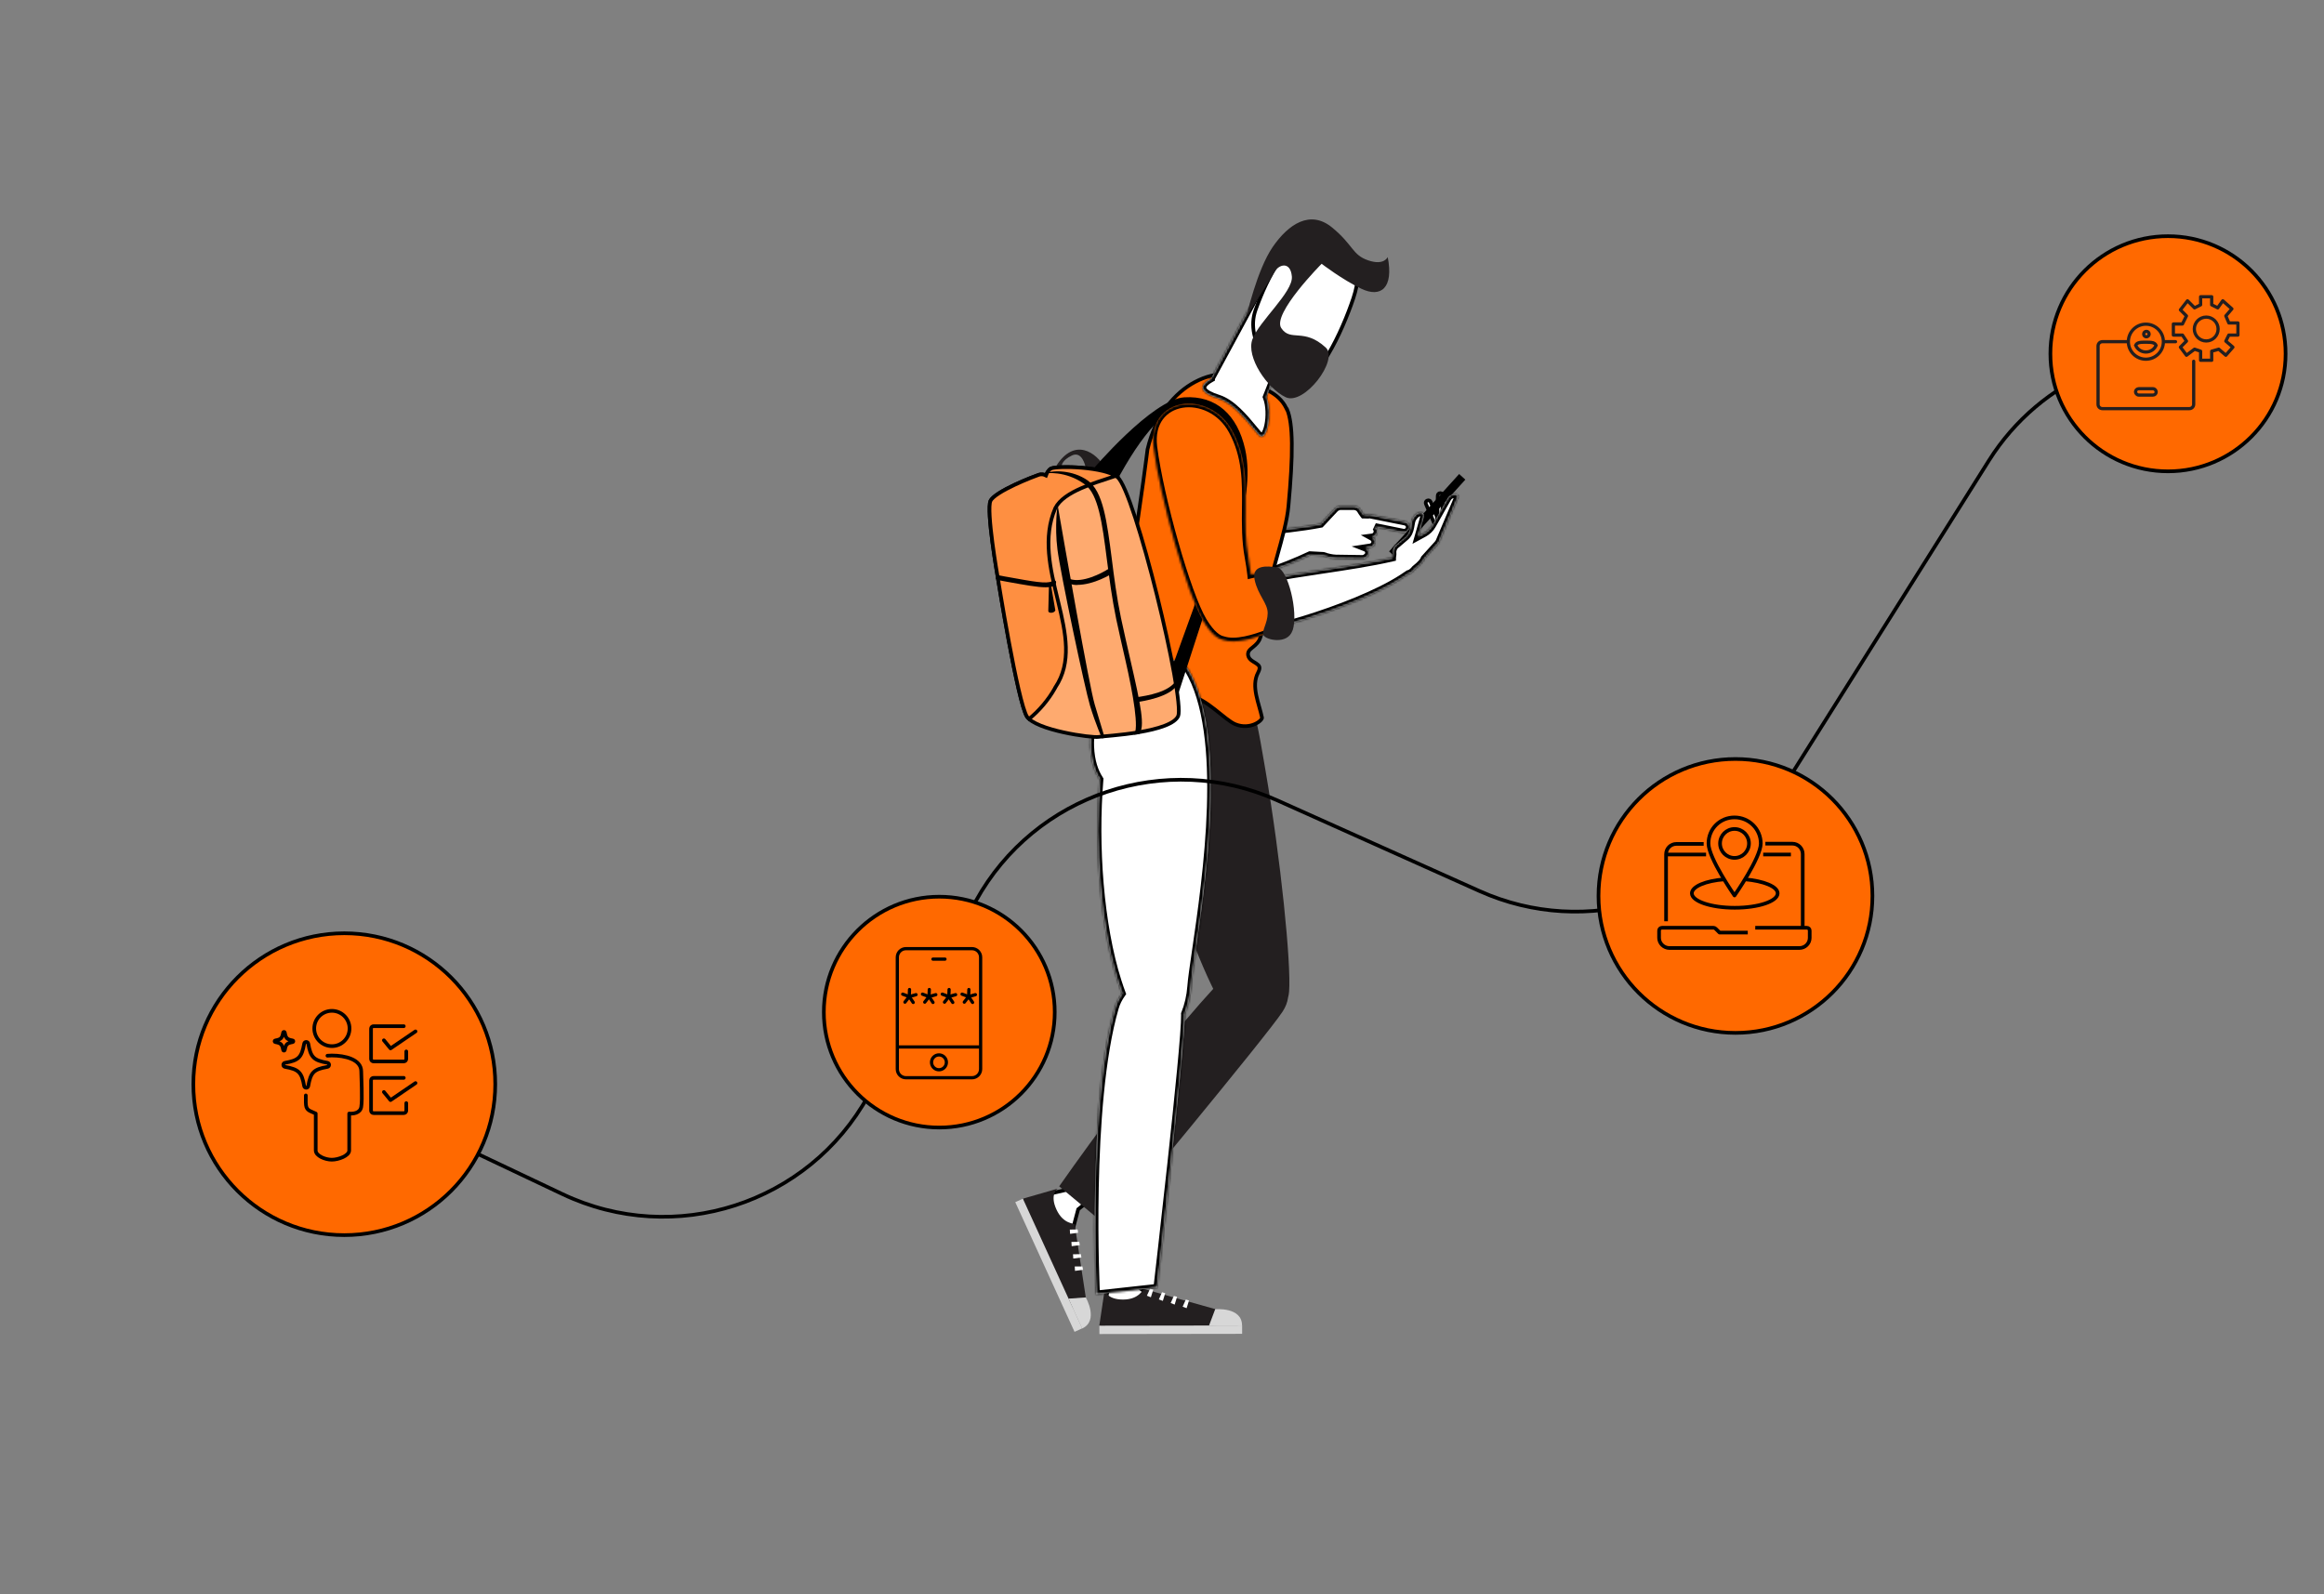 <?xml version="1.0" encoding="UTF-8"?>
<svg xmlns="http://www.w3.org/2000/svg" width="1080" height="741" viewBox="0 0 1080 741" fill="none">
  <rect x="0" y="0" width="1080" height="741" fill="#808080" stroke="none"/>
  <g clip-path="url(#clip0_0_295)">
    <mask id="path-1-inside-1_0_295" fill="white">
      <path fill-rule="evenodd" clip-rule="evenodd" d="M633.736 239.267C633.149 238.537 632.652 237.758 632.154 236.929C631.733 236.228 631.069 235.756 630.331 235.549C630.017 235.418 629.674 235.34 629.313 235.325H623.014C622.451 235.303 621.928 235.453 621.492 235.728C621.116 235.855 620.767 236.071 620.483 236.374L616.592 240.508C616.52 240.585 616.454 240.665 616.393 240.749C616.269 240.845 616.149 240.95 616.036 241.063L616.16 241.001L615.172 241.988L615.171 242.047C614.696 242.551 614.152 243.128 613.746 243.559C604.552 245.337 593.935 246.402 583.479 247.452C564.371 249.371 545.799 251.235 537.426 257.289C525.075 266.235 529.892 274.749 536.932 277.34C543.177 279.639 583.884 269.798 608.771 257.941L614.925 258.276L614.926 258.276L614.925 258.338C617.457 259.078 618.692 259.387 620.791 259.51H621.1L633.142 259.695H633.204C633.816 259.695 634.388 259.461 634.82 259.077C635.585 258.695 636.106 257.91 636.106 256.981C636.154 255.932 635.539 255.031 634.63 254.675L636.909 254.328C638.267 254.081 639.194 252.847 639.008 251.49C638.863 250.691 638.376 250.042 637.722 249.68C639.01 249.51 640.058 248.378 640.058 247.047C640.095 246.173 639.678 245.384 639.026 244.86L652.038 247.479C653.397 247.726 654.693 246.862 655.002 245.505C655.311 244.148 654.385 242.852 653.088 242.544L636.847 239.274C636.469 239.205 636.096 239.222 635.748 239.312L633.736 239.267Z"></path>
    </mask>
    <path fill-rule="evenodd" clip-rule="evenodd" d="M633.736 239.267C633.149 238.537 632.652 237.758 632.154 236.929C631.733 236.228 631.069 235.756 630.331 235.549C630.017 235.418 629.674 235.34 629.313 235.325H623.014C622.451 235.303 621.928 235.453 621.492 235.728C621.116 235.855 620.767 236.071 620.483 236.374L616.592 240.508C616.52 240.585 616.454 240.665 616.393 240.749C616.269 240.845 616.149 240.95 616.036 241.063L616.16 241.001L615.172 241.988L615.171 242.047C614.696 242.551 614.152 243.128 613.746 243.559C604.552 245.337 593.935 246.402 583.479 247.452C564.371 249.371 545.799 251.235 537.426 257.289C525.075 266.235 529.892 274.749 536.932 277.34C543.177 279.639 583.884 269.798 608.771 257.941L614.925 258.276L614.926 258.276L614.925 258.338C617.457 259.078 618.692 259.387 620.791 259.51H621.1L633.142 259.695H633.204C633.816 259.695 634.388 259.461 634.82 259.077C635.585 258.695 636.106 257.91 636.106 256.981C636.154 255.932 635.539 255.031 634.63 254.675L636.909 254.328C638.267 254.081 639.194 252.847 639.008 251.49C638.863 250.691 638.376 250.042 637.722 249.68C639.01 249.51 640.058 248.378 640.058 247.047C640.095 246.173 639.678 245.384 639.026 244.86L652.038 247.479C653.397 247.726 654.693 246.862 655.002 245.505C655.311 244.148 654.385 242.852 653.088 242.544L636.847 239.274C636.469 239.205 636.096 239.222 635.748 239.312L633.736 239.267Z" fill="white"></path>
    <path d="M632.154 236.929L630.696 237.805L630.696 237.805L632.154 236.929ZM633.736 239.267L633.698 240.967L632.906 240.949L632.41 240.332L633.736 239.267ZM630.331 235.549L629.871 237.186L629.772 237.158L629.676 237.118L630.331 235.549ZM629.313 235.325V233.625H629.347L629.381 233.627L629.313 235.325ZM623.014 235.325V237.025H622.98L622.947 237.024L623.014 235.325ZM621.492 235.728L622.398 237.166L622.227 237.274L622.036 237.339L621.492 235.728ZM620.483 236.374L621.722 237.537L621.721 237.539L620.483 236.374ZM616.592 240.508L615.352 239.344L615.354 239.343L616.592 240.508ZM616.393 240.749L617.774 241.741L617.628 241.944L617.431 242.096L616.393 240.749ZM616.036 241.063L616.796 242.584L614.835 239.86L616.036 241.063ZM616.16 241.001L615.4 239.48L617.361 242.204L616.16 241.001ZM615.172 241.988L613.472 241.963L613.482 241.273L613.97 240.786L615.172 241.988ZM615.171 242.047L616.871 242.073L616.861 242.734L616.407 243.214L615.171 242.047ZM613.746 243.559L614.984 244.725L614.607 245.124L614.069 245.229L613.746 243.559ZM583.479 247.452L583.309 245.761L583.479 247.452ZM537.426 257.289L536.428 255.912L536.43 255.911L537.426 257.289ZM536.932 277.34L537.519 275.745L536.932 277.34ZM608.771 257.941L608.04 256.406L608.431 256.22L608.864 256.243L608.771 257.941ZM614.925 258.276L615.017 256.579L615.213 256.589L615.402 256.644L614.925 258.276ZM614.926 258.276L615.403 256.645L616.645 257.008L616.626 258.302L614.926 258.276ZM614.925 258.338L614.448 259.97L613.206 259.606L613.225 258.312L614.925 258.338ZM620.791 259.51V261.21H620.741L620.692 261.207L620.791 259.51ZM621.1 259.51V257.81H621.113L621.126 257.81L621.1 259.51ZM633.142 259.695V261.395H633.129L633.116 261.395L633.142 259.695ZM634.82 259.077L633.691 257.806L633.859 257.657L634.059 257.557L634.82 259.077ZM636.106 256.981H634.406V256.942L634.408 256.903L636.106 256.981ZM634.63 254.675L634.01 256.258L628.121 253.949L634.374 252.995L634.63 254.675ZM636.909 254.328L637.213 256L637.189 256.005L637.165 256.008L636.909 254.328ZM639.008 251.49L640.681 251.185L640.688 251.222L640.693 251.26L639.008 251.49ZM637.722 249.68L636.899 251.168L632.386 248.672L637.499 247.995L637.722 249.68ZM640.058 247.047H638.358V247.012L638.36 246.977L640.058 247.047ZM639.026 244.86L637.961 246.184L639.362 243.193L639.026 244.86ZM652.038 247.479L651.734 249.152L651.718 249.149L651.703 249.146L652.038 247.479ZM655.002 245.505L656.66 245.882L655.002 245.505ZM653.088 242.544L653.423 240.877L653.452 240.883L653.481 240.89L653.088 242.544ZM636.847 239.274L637.151 237.601L637.167 237.604L637.183 237.607L636.847 239.274ZM635.748 239.312L636.172 240.958L635.945 241.017L635.71 241.012L635.748 239.312ZM633.611 236.054C634.097 236.863 634.548 237.564 635.061 238.202L632.41 240.332C631.751 239.511 631.206 238.653 630.696 237.805L633.611 236.054ZM630.791 233.912C631.918 234.229 632.952 234.957 633.611 236.054L630.696 237.805C630.513 237.499 630.22 237.284 629.871 237.186L630.791 233.912ZM629.676 237.118C629.547 237.064 629.402 237.03 629.245 237.024L629.381 233.627C629.945 233.649 630.487 233.772 630.986 233.98L629.676 237.118ZM629.313 237.025H623.014V233.625H629.313V237.025ZM622.947 237.024C622.733 237.015 622.549 237.071 622.398 237.166L620.586 234.289C621.307 233.835 622.168 233.59 623.082 233.627L622.947 237.024ZM622.036 237.339C621.913 237.38 621.806 237.448 621.722 237.537L619.243 235.211C619.728 234.693 620.32 234.329 620.948 234.117L622.036 237.339ZM621.721 237.539L617.83 241.673L615.354 239.343L619.245 235.209L621.721 237.539ZM617.832 241.671C617.811 241.693 617.792 241.717 617.774 241.741L615.013 239.757C615.116 239.614 615.229 239.476 615.352 239.344L617.832 241.671ZM617.431 242.096C617.364 242.148 617.3 242.204 617.238 242.266L614.835 239.86C614.999 239.696 615.174 239.543 615.356 239.402L617.431 242.096ZM615.277 239.542L615.4 239.48L616.92 242.522L616.796 242.584L615.277 239.542ZM617.361 242.204L616.373 243.191L613.97 240.786L614.958 239.799L617.361 242.204ZM616.872 242.014L616.871 242.073L613.471 242.022L613.472 241.963L616.872 242.014ZM616.407 243.214C615.933 243.717 615.389 244.294 614.984 244.725L612.508 242.394C612.914 241.963 613.459 241.385 613.935 240.881L616.407 243.214ZM614.069 245.229C604.784 247.023 594.085 248.096 583.649 249.144L583.309 245.761C593.786 244.709 604.32 243.65 613.423 241.89L614.069 245.229ZM583.649 249.144C574.077 250.105 564.728 251.044 556.73 252.493C548.67 253.952 542.272 255.883 538.422 258.667L536.43 255.911C540.953 252.641 548.027 250.613 556.124 249.147C564.282 247.67 573.774 246.718 583.309 245.761L583.649 249.144ZM538.423 258.666C532.495 262.959 531.184 266.772 531.588 269.443C532.006 272.207 534.369 274.586 537.519 275.745L536.344 278.936C532.454 277.504 528.889 274.33 528.226 269.952C527.55 265.482 530.006 260.565 536.428 255.912L538.423 258.666ZM537.519 275.745C537.955 275.906 538.974 276.026 540.721 275.954C542.394 275.886 544.525 275.653 547.032 275.266C552.042 274.493 558.435 273.122 565.433 271.304C579.439 267.665 595.727 262.273 608.04 256.406L609.503 259.476C596.928 265.466 580.419 270.923 566.288 274.594C559.218 276.431 552.708 277.831 547.551 278.626C544.975 279.024 542.707 279.276 540.861 279.352C539.089 279.424 537.469 279.35 536.344 278.936L537.519 275.745ZM608.864 256.243L615.017 256.579L614.832 259.974L608.679 259.638L608.864 256.243ZM615.402 256.644L615.403 256.645L614.449 259.908L614.448 259.908L615.402 256.644ZM616.626 258.302L616.625 258.363L613.225 258.312L613.226 258.251L616.626 258.302ZM615.402 256.706C617.896 257.436 618.985 257.701 620.891 257.813L620.692 261.207C618.398 261.072 617.017 260.721 614.448 259.97L615.402 256.706ZM620.791 257.81H621.1V261.21H620.791V257.81ZM621.126 257.81L633.168 257.995L633.116 261.395L621.074 261.21L621.126 257.81ZM633.142 257.995H633.204V261.395H633.142V257.995ZM633.204 257.995C633.38 257.995 633.555 257.927 633.691 257.806L635.948 260.349C635.22 260.995 634.252 261.395 633.204 261.395V257.995ZM634.059 257.557C634.264 257.454 634.406 257.248 634.406 256.981H637.806C637.806 258.571 636.905 259.935 635.58 260.598L634.059 257.557ZM634.408 256.903C634.422 256.588 634.246 256.351 634.01 256.258L635.251 253.093C636.831 253.712 637.885 255.277 637.804 257.058L634.408 256.903ZM634.374 252.995L636.652 252.647L637.165 256.008L634.887 256.356L634.374 252.995ZM636.605 252.655C637.104 252.564 637.381 252.14 637.324 251.719L640.693 251.26C641.006 253.553 639.431 255.597 637.213 256L636.605 252.655ZM637.336 251.794C637.283 251.503 637.111 251.285 636.899 251.168L638.545 248.193C639.64 248.798 640.443 249.879 640.681 251.185L637.336 251.794ZM637.499 247.995C637.98 247.932 638.358 247.488 638.358 247.047H641.758C641.758 249.269 640.041 251.088 637.945 251.366L637.499 247.995ZM638.36 246.977C638.371 246.707 638.247 246.414 637.961 246.184L640.091 243.535C641.11 244.353 641.818 245.638 641.757 247.118L638.36 246.977ZM639.362 243.193L652.374 245.813L651.703 249.146L638.69 246.526L639.362 243.193ZM652.342 245.807C652.793 245.889 653.235 245.61 653.345 245.128L656.66 245.882C656.152 248.115 654 249.564 651.734 249.152L652.342 245.807ZM653.345 245.128C653.424 244.777 653.184 244.314 652.694 244.197L653.481 240.89C655.585 241.39 657.197 243.519 656.66 245.882L653.345 245.128ZM652.752 244.21L636.511 240.94L637.183 237.607L653.423 240.877L652.752 244.21ZM636.543 240.946C636.411 240.922 636.286 240.929 636.172 240.958L635.323 237.666C635.906 237.516 636.528 237.488 637.151 237.601L636.543 240.946ZM635.71 241.012L633.698 240.967L633.774 237.568L635.786 237.613L635.71 241.012Z" fill="black" mask="url(#path-1-inside-1_0_295)"></path>
    <path d="M669.005 246.076L669.013 246.073L669.021 246.07C669.656 245.823 669.917 245.177 669.656 244.538L664.842 233.253L664.842 233.253L664.838 233.243C664.6 232.666 663.946 232.387 663.292 232.656L663.284 232.659L663.276 232.662C662.641 232.909 662.38 233.556 662.641 234.195L667.455 245.48L667.455 245.48L667.459 245.49C667.697 246.067 668.351 246.345 669.005 246.076Z" fill="white" stroke="black" stroke-width="1.7"></path>
    <path d="M668.958 243.853H668.982L669.005 243.854C669.636 243.889 670.208 243.345 670.208 242.729V242.718L670.208 242.707L670.517 230.43L670.517 230.417L670.518 230.404C670.553 229.776 670.01 229.204 669.391 229.204H669.367L669.343 229.202C668.713 229.167 668.141 229.711 668.141 230.328V230.338L668.141 230.349L667.832 242.627L667.832 242.64L667.831 242.652C667.796 243.28 668.339 243.853 668.958 243.853Z" fill="white" stroke="black" stroke-width="1.7"></path>
    <path d="M648.423 258.9L645.537 256.294L678.084 220.319L680.97 222.925L648.423 258.9Z" fill="black"></path>
    <path d="M500.973 562.343L501.044 562.076L501.259 561.901L538.95 531.301L530.314 514.325L495.82 552.825L495.64 553.026L495.378 553.086L485.444 555.372L496.851 577.893L500.973 562.343Z" fill="white" stroke="black" stroke-width="1.7"></path>
    <path d="M475.364 557.132L491.42 552.505C491.42 552.505 487.715 555.157 490.926 562.129C494.199 569.286 499.386 568.422 499.448 569.162C499.51 569.903 504.573 602.972 504.573 602.972L498.707 608.216L475.673 565.522L475.364 557.132Z" fill="#231F20"></path>
    <path d="M475.353 557.143L502.898 617.419L499.359 619.034L471.814 558.757L475.353 557.143Z" fill="#D7D7D7"></path>
    <path d="M502.906 617.471C510.81 613.831 504.573 603.034 504.573 603.034L496.545 603.589L502.906 617.471Z" fill="#D7D7D7"></path>
    <path d="M503.276 590.201L499.571 590.694L499.448 588.658H503.029L503.276 590.201Z" fill="white"></path>
    <path d="M502.535 584.463L498.769 584.957L498.645 582.982L502.288 582.921L502.535 584.463Z" fill="white"></path>
    <path d="M501.794 578.725L498.028 579.219L497.904 577.245L501.547 577.183L501.794 578.725Z" fill="white"></path>
    <path d="M500.992 572.988L497.286 573.481L497.163 571.507L500.806 571.445L500.992 572.988Z" fill="white"></path>
    <path fill-rule="evenodd" clip-rule="evenodd" d="M587.532 354.803C582.962 327.887 579.282 306.211 558.792 306.152C558.792 306.152 553.42 299.366 539.772 323.057C526.063 346.748 542.983 415.848 562.806 457.554C563.141 458.26 563.477 458.943 563.813 459.605C531.563 494.728 492.223 551.394 492.223 551.394L514.886 570.273C514.886 570.273 588.557 481.677 596.029 470.202C597.469 468.014 598.272 465.847 598.559 463.763C598.815 462.808 598.982 461.862 599.055 460.948C600.104 447.991 595.164 399.128 588.124 358.285C587.924 357.116 587.727 355.955 587.532 354.803Z" fill="#231F20"></path>
    <path d="M555.377 177.519C545.835 182.579 537.015 192.929 533.262 208.884L533.259 208.908L533.233 209.112C533.21 209.292 533.177 209.559 533.133 209.908C533.044 210.607 532.913 211.634 532.742 212.949C532.4 215.58 531.899 219.363 531.266 223.973C529.998 233.193 528.197 245.724 526.061 258.967C523.926 272.207 521.455 286.167 518.848 298.242C516.248 310.283 513.497 320.532 510.781 326.309L510.754 326.37C510.522 326.895 510.23 327.556 510.031 328.257C509.82 329.003 509.75 329.68 509.893 330.205C510.018 330.662 510.327 331.099 511.146 331.383C512.02 331.686 513.46 331.802 515.751 331.47C517.56 331.201 520.205 330.529 523.329 329.666C524.726 329.28 526.239 328.85 527.806 328.405C529.682 327.872 531.637 327.316 533.565 326.787C537.141 325.806 540.76 324.878 544.012 324.241C547.244 323.608 550.188 323.248 552.384 323.444C554.464 323.629 556.553 324.46 558.564 325.585C560.58 326.712 562.57 328.163 564.456 329.636C565.365 330.346 566.223 331.039 567.053 331.71C567.993 332.469 568.896 333.199 569.794 333.889C571.458 335.168 572.907 336.152 574.118 336.645C577.517 338.026 580.766 337.594 583.114 336.568C584.292 336.054 585.214 335.402 585.802 334.788C586.096 334.481 586.288 334.202 586.393 333.976C586.499 333.749 586.495 333.628 586.489 333.591C586.149 331.957 585.676 330.274 585.191 328.547L585.153 328.413C584.658 326.65 584.153 324.842 583.794 323.054C583.079 319.491 582.911 315.855 584.658 312.599C585.416 311.185 585.407 310.363 585.216 309.845C585.01 309.286 584.507 308.83 583.725 308.323C583.485 308.167 583.252 308.027 583.008 307.88C582.848 307.784 582.684 307.684 582.508 307.576C582.092 307.317 581.655 307.028 581.269 306.691C580.469 305.99 579.846 305.032 579.992 303.656L579.993 303.652C580.093 302.755 580.71 302.098 581.28 301.589C581.545 301.352 581.844 301.111 582.141 300.871C582.178 300.841 582.215 300.811 582.252 300.782C582.592 300.506 582.939 300.223 583.284 299.909C584.633 298.683 585.967 296.993 586.165 293.943L586.165 293.942C586.881 283.141 589.714 272.176 592.516 262.075C592.84 260.904 593.164 259.746 593.484 258.602C595.94 249.823 598.171 241.848 598.764 235.249L598.764 235.248C599.844 223.472 600.427 213.744 600.335 206.115C600.247 198.819 599.54 193.559 598.136 190.273H598.025L597.794 189.79C595.892 185.814 592.847 183.473 589.815 181.809C588.473 181.072 587.15 180.476 585.921 179.923C585.755 179.848 585.59 179.773 585.427 179.7C584.095 179.097 582.838 178.508 581.931 177.825L581.929 177.823C575.189 172.706 564.954 172.44 555.377 177.519Z" fill="#FF6900" stroke="black" stroke-width="1.7"></path>
    <path d="M526.794 596.561L526.392 596.265L526.455 595.77L532.649 546.809L516.701 544.477L515.489 596.143L515.487 596.219L515.472 596.292L513.464 606.212L538.495 605.183L526.794 596.561Z" fill="white" stroke="black" stroke-width="1.7"></path>
    <path d="M510.872 616.113L513.342 599.579C513.342 599.579 514.207 604.021 521.864 604.021C529.768 604.021 531.065 598.9 531.806 599.147C532.485 599.393 564.72 608.463 564.72 608.463L567.067 615.99L518.591 619.26L510.81 616.113H510.872Z" fill="#231F20"></path>
    <path d="M510.911 616.165L577.233 616.072L577.239 619.959L510.917 620.052L510.911 616.165Z" fill="#D7D7D7"></path>
    <path d="M577.194 616.051C577.194 607.352 564.72 608.525 564.72 608.525L561.88 616.051H577.194Z" fill="#D7D7D7"></path>
    <path d="M552.555 604.453L551.443 608.031L549.591 607.352L551.073 604.021L552.555 604.453Z" fill="white"></path>
    <path d="M546.997 602.725L545.886 606.365L544.033 605.625L545.515 602.355L546.997 602.725Z" fill="white"></path>
    <path d="M541.501 601.059L540.39 604.638L538.537 603.959L540.019 600.627L541.501 601.059Z" fill="white"></path>
    <path d="M535.943 599.394L534.832 602.972L532.979 602.232L534.461 598.962L535.943 599.394Z" fill="white"></path>
    <mask id="path-24-inside-2_0_295" fill="white">
      <path fill-rule="evenodd" clip-rule="evenodd" d="M519.78 316.325C522.992 311.803 526.589 306.739 530.324 300.661C530.324 300.661 531.161 303.539 532.388 308.126C539.814 305.226 548.88 305.752 552.061 310.965C570.4 341.098 560.551 408.437 555.651 441.936C554.562 449.383 553.717 455.158 553.481 458.48C553.152 462.995 552.119 467.412 550.565 471.202C550.571 471.361 550.575 471.521 550.579 471.683C550.888 485.379 537.734 598.468 537.734 598.468L509.452 601.553C509.452 601.553 505.067 513.389 518.221 468.289C518.844 466.117 519.954 463.869 521.451 461.8C520.799 460.059 520.154 458.194 519.517 456.197C511.198 430.206 508.485 392.928 511.07 362.283C508.727 358.68 507.014 353.895 506.735 347.057C506.251 335.372 511.84 327.504 519.78 316.325Z"></path>
    </mask>
    <path fill-rule="evenodd" clip-rule="evenodd" d="M519.78 316.325C522.992 311.803 526.589 306.739 530.324 300.661C530.324 300.661 531.161 303.539 532.388 308.126C539.814 305.226 548.88 305.752 552.061 310.965C570.4 341.098 560.551 408.437 555.651 441.936C554.562 449.383 553.717 455.158 553.481 458.48C553.152 462.995 552.119 467.412 550.565 471.202C550.571 471.361 550.575 471.521 550.579 471.683C550.888 485.379 537.734 598.468 537.734 598.468L509.452 601.553C509.452 601.553 505.067 513.389 518.221 468.289C518.844 466.117 519.954 463.869 521.451 461.8C520.799 460.059 520.154 458.194 519.517 456.197C511.198 430.206 508.485 392.928 511.07 362.283C508.727 358.68 507.014 353.895 506.735 347.057C506.251 335.372 511.84 327.504 519.78 316.325Z" fill="white"></path>
    <path d="M530.324 300.661L528.876 299.771L530.885 296.502L531.957 300.187L530.324 300.661ZM519.78 316.325L521.166 317.309L519.78 316.325ZM532.388 308.126L533.006 309.71L531.236 310.401L530.745 308.565L532.388 308.126ZM552.061 310.965L553.512 310.079L553.513 310.081L552.061 310.965ZM555.651 441.936L553.969 441.69L555.651 441.936ZM553.481 458.48L555.177 458.6L555.177 458.603L553.481 458.48ZM550.565 471.202L548.866 471.261L548.853 470.895L548.992 470.557L550.565 471.202ZM550.579 471.683L552.278 471.644L550.579 471.683ZM537.734 598.468L539.423 598.665L539.266 600.011L537.919 600.158L537.734 598.468ZM509.452 601.553L509.636 603.243L507.843 603.438L507.754 601.637L509.452 601.553ZM518.221 468.289L519.855 468.758L519.853 468.765L518.221 468.289ZM521.451 461.8L523.043 461.203L523.363 462.057L522.829 462.796L521.451 461.8ZM519.517 456.197L521.136 455.679L521.137 455.681L519.517 456.197ZM511.07 362.283L512.495 361.357L512.813 361.845L512.764 362.426L511.07 362.283ZM506.735 347.057L508.433 346.986L508.433 346.987L506.735 347.057ZM531.772 301.551C528.004 307.683 524.377 312.789 521.166 317.309L518.394 315.341C521.607 310.817 525.174 305.795 528.876 299.771L531.772 301.551ZM530.745 308.565C530.134 306.279 529.62 304.42 529.259 303.133C529.079 302.489 528.936 301.989 528.839 301.65C528.791 301.48 528.754 301.351 528.729 301.265C528.717 301.222 528.707 301.189 528.701 301.168C528.698 301.157 528.695 301.149 528.694 301.143C528.693 301.141 528.693 301.139 528.692 301.138C528.692 301.137 528.692 301.136 528.692 301.136C528.692 301.136 528.692 301.136 528.692 301.136C528.692 301.136 528.692 301.136 528.692 301.136C528.692 301.136 528.692 301.136 530.324 300.661C531.957 300.187 531.957 300.187 531.957 300.187C531.957 300.187 531.957 300.187 531.957 300.187C531.957 300.187 531.957 300.187 531.957 300.187C531.957 300.188 531.957 300.188 531.957 300.189C531.958 300.191 531.958 300.193 531.959 300.196C531.961 300.202 531.963 300.21 531.967 300.222C531.973 300.245 531.983 300.278 531.996 300.323C532.022 300.412 532.059 300.543 532.109 300.715C532.207 301.059 532.351 301.565 532.533 302.215C532.897 303.513 533.415 305.386 534.03 307.687L530.745 308.565ZM550.61 311.85C549.398 309.864 546.935 308.58 543.619 308.192C540.334 307.807 536.491 308.349 533.006 309.71L531.769 306.543C535.711 305.003 540.114 304.358 544.014 304.815C547.882 305.268 551.543 306.853 553.512 310.079L550.61 311.85ZM553.969 441.69C556.42 424.931 560.092 399.813 560.871 375.134C561.261 362.797 560.925 350.614 559.365 339.67C557.802 328.709 555.025 319.105 550.609 311.848L553.513 310.081C558.266 317.89 561.135 328.004 562.731 339.19C564.328 350.395 564.663 362.79 564.27 375.242C563.484 400.141 559.782 425.442 557.333 442.182L553.969 441.69ZM551.785 458.359C552.027 454.957 552.885 449.099 553.969 441.69L557.333 442.182C556.238 449.667 555.407 455.359 555.177 458.6L551.785 458.359ZM548.992 470.557C550.475 466.943 551.469 462.703 551.786 458.356L555.177 458.603C554.835 463.287 553.764 467.881 552.138 471.847L548.992 470.557ZM548.879 471.721C548.876 471.566 548.871 471.413 548.866 471.261L552.264 471.143C552.27 471.309 552.275 471.476 552.278 471.644L548.879 471.721ZM537.734 598.468C536.046 598.272 536.046 598.271 536.046 598.27C536.046 598.27 536.046 598.268 536.046 598.267C536.047 598.263 536.047 598.258 536.048 598.251C536.05 598.238 536.052 598.217 536.055 598.19C536.061 598.136 536.071 598.054 536.083 597.947C536.108 597.733 536.145 597.415 536.193 596.999C536.289 596.168 536.431 594.947 536.61 593.388C536.969 590.269 537.481 585.799 538.096 580.392C539.324 569.578 540.958 555.017 542.582 540.028C544.207 525.039 545.821 509.627 547.01 497.11C548.204 484.532 548.954 475.02 548.879 471.721L552.278 471.644C552.358 475.194 551.579 484.954 550.394 497.432C549.204 509.971 547.588 525.4 545.962 540.395C544.337 555.391 542.702 569.958 541.474 580.776C540.86 586.185 540.347 590.657 539.988 593.776C539.808 595.336 539.667 596.558 539.571 597.39C539.523 597.806 539.486 598.125 539.461 598.339C539.448 598.447 539.439 598.528 539.432 598.582C539.429 598.61 539.427 598.63 539.425 598.644C539.425 598.651 539.424 598.656 539.424 598.659C539.423 598.661 539.423 598.662 539.423 598.663C539.423 598.664 539.423 598.665 537.734 598.468ZM509.267 599.863L537.55 596.778L537.919 600.158L509.636 603.243L509.267 599.863ZM519.853 468.765C513.345 491.078 511.151 524.191 510.603 551.867C510.33 565.676 510.467 578.081 510.672 587.034C510.774 591.509 510.894 595.121 510.988 597.613C511.035 598.858 511.075 599.824 511.104 600.477C511.118 600.804 511.13 601.052 511.138 601.219C511.142 601.302 511.145 601.365 511.147 601.407C511.148 601.428 511.148 601.443 511.149 601.454C511.149 601.459 511.149 601.463 511.149 601.465C511.149 601.466 511.15 601.467 511.15 601.468C511.15 601.468 511.15 601.469 509.452 601.553C507.754 601.637 507.754 601.637 507.754 601.636C507.754 601.635 507.754 601.634 507.754 601.633C507.753 601.63 507.753 601.626 507.753 601.62C507.752 601.609 507.752 601.593 507.751 601.571C507.748 601.528 507.745 601.463 507.741 601.378C507.733 601.209 507.722 600.957 507.707 600.627C507.678 599.966 507.637 598.994 507.59 597.741C507.496 595.234 507.376 591.606 507.273 587.112C507.067 578.124 506.929 565.669 507.204 551.8C507.752 524.119 509.943 490.601 516.589 467.814L519.853 468.765ZM522.829 462.796C521.436 464.722 520.419 466.793 519.855 468.758L516.586 467.821C517.269 465.441 518.473 463.017 520.073 460.803L522.829 462.796ZM521.137 455.681C521.765 457.653 522.401 459.492 523.043 461.203L519.859 462.396C519.196 460.627 518.542 458.735 517.898 456.713L521.137 455.681ZM512.764 362.426C510.192 392.917 512.904 429.958 521.136 455.679L517.898 456.715C509.493 430.454 506.778 392.94 509.376 362.14L512.764 362.426ZM508.433 346.987C508.702 353.557 510.338 358.038 512.495 361.357L509.645 363.21C507.117 359.321 505.327 354.233 505.036 347.126L508.433 346.987ZM521.166 317.309C513.168 328.57 507.977 335.973 508.433 346.986L505.036 347.127C504.525 334.772 510.512 326.438 518.394 315.341L521.166 317.309Z" fill="black" mask="url(#path-24-inside-2_0_295)"></path>
    <mask id="path-26-inside-3_0_295" fill="white">
      <path fill-rule="evenodd" clip-rule="evenodd" d="M588.68 128.159L608.564 133.65H608.503L588.541 184.529C591.611 192.272 588.591 206.349 584.913 202.071C584.195 201.249 583.406 200.293 582.553 199.261C578.352 194.173 572.609 187.218 566.14 185.166C558.718 182.802 555.886 179.829 562.869 175.921C562.868 175.874 562.868 175.85 562.868 175.85L588.68 128.159Z"></path>
    </mask>
    <path fill-rule="evenodd" clip-rule="evenodd" d="M588.68 128.159L608.564 133.65H608.503L588.541 184.529C591.611 192.272 588.591 206.349 584.913 202.071C584.195 201.249 583.406 200.293 582.553 199.261C578.352 194.173 572.609 187.218 566.14 185.166C558.718 182.802 555.886 179.829 562.869 175.921C562.868 175.874 562.868 175.85 562.868 175.85L588.68 128.159Z" fill="white"></path>
    <path d="M608.564 133.65L609.017 132.011L608.564 135.35V133.65ZM588.68 128.159L587.185 127.35L587.829 126.16L589.133 126.52L588.68 128.159ZM608.503 133.65L606.92 133.029L607.343 131.95H608.503V133.65ZM588.541 184.529L586.961 185.156L586.714 184.533L586.959 183.909L588.541 184.529ZM584.913 202.071L586.193 200.952L586.198 200.957L586.202 200.963L584.913 202.071ZM582.553 199.261L583.864 198.179L582.553 199.261ZM566.14 185.166L565.626 186.787L565.624 186.786L566.14 185.166ZM562.869 175.921L564.568 175.855L564.609 176.896L563.7 177.405L562.869 175.921ZM562.868 175.85H561.168V175.42L561.373 175.041L562.868 175.85ZM608.112 135.289L588.228 129.798L589.133 126.52L609.017 132.011L608.112 135.289ZM608.503 131.95H608.564V135.35H608.503V131.95ZM586.959 183.909L606.92 133.029L610.085 134.271L590.124 185.15L586.959 183.909ZM586.202 200.963C586.499 201.308 586.534 201.169 586.288 201.164C586.032 201.158 586.002 201.307 586.198 201.089C586.637 200.599 587.191 199.373 587.594 197.458C588.381 193.717 588.336 188.623 586.961 185.156L590.121 183.903C591.817 188.178 591.797 193.994 590.921 198.158C590.493 200.195 589.794 202.171 588.729 203.359C588.173 203.979 587.327 204.587 586.214 204.563C585.111 204.539 584.246 203.903 583.624 203.179L586.202 200.963ZM583.864 198.179C584.721 199.216 585.493 200.152 586.193 200.952L583.633 203.19C582.896 202.346 582.09 201.371 581.242 200.344L583.864 198.179ZM566.654 183.546C570.249 184.686 573.525 187.141 576.368 189.843C579.224 192.556 581.773 195.646 583.864 198.179L581.242 200.344C579.132 197.788 576.709 194.857 574.026 192.307C571.33 189.746 568.5 187.698 565.626 186.787L566.654 183.546ZM563.7 177.405C562.032 178.338 561.168 179.103 560.787 179.651C560.483 180.09 560.563 180.24 560.624 180.363C560.775 180.666 561.243 181.172 562.347 181.791C563.407 182.384 564.855 182.973 566.656 183.546L565.624 186.786C563.715 186.178 562.026 185.508 560.685 184.757C559.389 184.031 558.194 183.107 557.582 181.882C556.88 180.477 557.097 179.004 557.994 177.712C558.815 176.53 560.215 175.459 562.039 174.438L563.7 177.405ZM562.868 175.85C564.568 175.85 564.568 175.85 564.568 175.85C564.568 175.85 564.568 175.85 564.568 175.85C564.568 175.85 564.568 175.85 564.568 175.85C564.568 175.849 564.568 175.849 564.568 175.849C564.568 175.849 564.568 175.848 564.568 175.848C564.568 175.848 564.568 175.847 564.568 175.846C564.568 175.845 564.568 175.844 564.568 175.843C564.568 175.841 564.568 175.84 564.568 175.839C564.568 175.836 564.568 175.835 564.568 175.836C564.568 175.836 564.568 175.843 564.568 175.855L561.171 175.988C561.169 175.953 561.169 175.924 561.168 175.901C561.168 175.889 561.168 175.879 561.168 175.871C561.168 175.867 561.168 175.863 561.168 175.859C561.168 175.858 561.168 175.856 561.168 175.854C561.168 175.854 561.168 175.853 561.168 175.852C561.168 175.852 561.168 175.851 561.168 175.851C561.168 175.851 561.168 175.851 561.168 175.851C561.168 175.851 561.168 175.85 561.168 175.85C561.168 175.85 561.168 175.85 561.168 175.85C561.168 175.85 561.168 175.85 562.868 175.85ZM590.175 128.968L564.363 176.659L561.373 175.041L587.185 127.35L590.175 128.968Z" fill="black" mask="url(#path-26-inside-3_0_295)"></path>
    <path d="M610.035 110.806L610.035 110.8C604.536 110.325 599.314 114.537 594.671 121.151C590.056 127.725 586.227 136.373 583.491 144.053C580.863 151.427 583.025 159.04 587.199 165.201C591.385 171.38 597.48 175.924 602.414 177.186C604.601 177.745 607.012 176.808 609.602 174.53C612.174 172.265 614.76 168.81 617.215 164.738C622.12 156.604 626.388 146.21 628.939 138.565C631.447 130.956 631.774 124.497 629.076 119.749C626.398 115.037 620.567 111.721 610.035 110.806Z" fill="white" stroke="black" stroke-width="1.7"></path>
    <path d="M644.875 119.398C647.777 133.959 641.664 138.524 632.648 134.205C623.632 129.887 614.184 122.606 614.184 122.606C614.184 122.606 591.088 145.866 595.411 152.467C599.734 159.069 605.909 152.159 616.098 161.537C622.335 167.274 605.971 188.683 597.449 184.611C588.927 180.539 578.985 165.979 582.011 157.711C584.975 149.444 600.969 135.748 600.351 128.529C599.734 121.311 594.238 122.73 592.138 126.617C590.039 130.504 579.232 147.161 579.232 147.161C579.232 147.161 584.11 125.444 591.459 114.771C598.807 104.098 608.873 97.434 619.001 105.702C629.066 113.969 628.263 118.411 635.797 121.002C643.331 123.594 644.937 119.398 644.937 119.398H644.875Z" fill="#231F20"></path>
    <path d="M490.802 216.631C499.324 203.12 509.513 210.153 513.651 217.68C517.788 225.269 504.388 216.755 504.388 216.755C504.388 216.755 502.906 209.475 498.151 211.696C493.396 213.978 493.396 216.446 493.396 216.446L490.864 216.57L490.802 216.631Z" fill="#231F20"></path>
    <path fill-rule="evenodd" clip-rule="evenodd" d="M518.297 224.809C518.292 224.818 518.287 224.828 518.282 224.837H518.344L518.297 224.809ZM553.172 188.128C543.234 187.203 530.519 201.504 518.297 224.809L507.599 218.482C507.599 218.482 535.45 185.598 550.332 184.673C565.214 183.747 575.033 192.878 578.614 208.672C581.579 221.875 578.059 236.497 576.206 241.556C575.411 243.659 574.306 244.174 573.078 243.792L544.28 332.62L538.846 326.389L569.656 241.147C568.978 240.403 568.313 239.581 567.684 238.78C565.958 236.624 567.982 227.392 569.899 218.644C571.274 212.375 572.594 206.355 572.439 203.367C572.007 196.21 563.115 189.053 553.172 188.128Z" fill="black"></path>
    <path d="M462.829 268.456C463.668 268.323 463.668 268.323 463.668 268.323L463.669 268.325L463.67 268.333L463.675 268.365L463.695 268.489L463.773 268.977C463.842 269.406 463.943 270.035 464.074 270.838C464.336 272.444 464.715 274.746 465.184 277.531C466.121 283.1 467.417 290.595 468.851 298.3C470.286 306.008 471.858 313.917 473.348 320.319C474.093 323.521 474.815 326.335 475.486 328.554C476.167 330.807 476.769 332.347 477.249 333.079L477.252 333.084C477.709 333.792 478.495 334.512 479.594 335.225C480.686 335.933 482.043 336.604 483.59 337.232C486.682 338.488 490.458 339.542 494.22 340.373C497.978 341.204 501.697 341.807 504.663 342.167C506.147 342.347 507.436 342.466 508.442 342.523C509.481 342.581 510.139 342.568 510.413 342.518C510.845 342.441 511.722 342.356 512.865 342.253C513.152 342.227 513.458 342.2 513.783 342.171C514.778 342.082 515.944 341.978 517.238 341.852C520.666 341.521 524.97 341.043 529.272 340.319C533.582 339.594 537.851 338.627 541.225 337.33C542.912 336.681 544.344 335.962 545.438 335.169C546.535 334.374 547.239 333.544 547.56 332.69C547.703 332.312 547.804 331.57 547.808 330.404C547.811 329.269 547.725 327.825 547.553 326.107C547.211 322.674 546.537 318.207 545.608 313.044C543.751 302.723 540.886 289.675 537.658 276.674C534.431 263.671 530.845 250.73 527.549 240.62C525.9 235.563 524.328 231.229 522.915 227.954C522.208 226.316 521.547 224.958 520.942 223.913C520.326 222.848 519.808 222.181 519.41 221.854L519.1 221.599V221.548C517.65 220.473 515.361 219.584 512.571 218.893C509.603 218.157 506.175 217.669 502.827 217.386C499.48 217.103 496.234 217.027 493.638 217.109C492.339 217.15 491.213 217.23 490.324 217.341C489.41 217.455 488.831 217.593 488.562 217.713C487.902 218.021 487.361 218.615 486.968 219.197C486.777 219.481 486.632 219.743 486.537 219.933C486.489 220.028 486.454 220.103 486.432 220.153C486.421 220.178 486.413 220.196 486.409 220.207L486.404 220.217L486.404 220.218L486.404 220.218L486.404 220.218L486.404 220.218L486.404 220.219L486.074 221.043L485.271 220.678C485.272 220.679 485.272 220.679 485.271 220.678C485.27 220.678 485.27 220.678 485.27 220.678C485.269 220.677 485.267 220.677 485.265 220.676C485.261 220.674 485.255 220.672 485.248 220.669C485.224 220.66 485.182 220.645 485.124 220.627C485.006 220.59 484.824 220.544 484.591 220.512C484.125 220.449 483.456 220.447 482.673 220.708C481.779 221.005 476.623 222.921 471.427 225.367C468.829 226.59 466.245 227.934 464.186 229.265C463.157 229.93 462.276 230.582 461.595 231.201C460.904 231.83 460.472 232.379 460.271 232.832C460.072 233.282 459.922 234.158 459.866 235.469C459.811 236.745 459.847 238.327 459.952 240.114C460.161 243.684 460.643 248.004 461.194 252.188C461.744 256.369 462.362 260.4 462.843 263.386C463.083 264.879 463.289 266.11 463.435 266.968C463.508 267.397 463.565 267.732 463.605 267.96L463.65 268.22L463.662 268.286L463.665 268.303L463.665 268.307L463.666 268.308C463.666 268.308 463.666 268.308 462.829 268.456ZM462.829 268.456L463.668 268.323L463.667 268.315L463.666 268.308L462.829 268.456Z" fill="#FEAA6F" stroke="black" stroke-width="1.7"></path>
    <path d="M462.829 268.456C463.668 268.322 463.668 268.323 463.668 268.323L463.669 268.325L463.67 268.333L463.675 268.364L463.695 268.489L463.773 268.977C463.842 269.404 463.943 270.033 464.074 270.835C464.336 272.44 464.715 274.74 465.184 277.522C466.121 283.086 467.417 290.575 468.852 298.277C470.286 305.981 471.858 313.888 473.348 320.293C474.093 323.497 474.815 326.314 475.486 328.537C476.167 330.793 476.769 332.341 477.251 333.082L477.259 333.095L477.266 333.108C477.473 333.452 477.796 333.794 478.216 334.168C482.922 330.281 487.062 325.511 490.323 319.749V319.653L490.466 319.439C498.163 307.888 495.319 294.39 491.829 279.938C491.693 279.377 491.557 278.814 491.42 278.249C488.071 264.445 484.539 249.889 490.392 236.224L490.402 236.2L490.414 236.176C492.413 232.215 497.087 229.293 502.486 226.913C507.015 224.916 512.225 223.232 517.14 221.644C517.615 221.49 518.088 221.338 518.556 221.186C517.107 220.287 515.035 219.532 512.573 218.928C509.605 218.199 506.176 217.715 502.827 217.432C499.48 217.149 496.233 217.069 493.636 217.144C492.336 217.181 491.209 217.256 490.319 217.362C489.4 217.471 488.816 217.604 488.545 217.72L488.544 217.721C487.9 217.997 487.366 218.578 486.971 219.17C486.78 219.456 486.636 219.723 486.54 219.918C486.493 220.014 486.458 220.092 486.435 220.143C486.424 220.169 486.416 220.188 486.412 220.199L486.407 220.209L486.407 220.21L486.407 220.21L486.407 220.21L486.407 220.211L486.407 220.211L486.082 221.046L485.271 220.678C485.272 220.679 485.272 220.679 485.271 220.678C485.27 220.678 485.27 220.678 485.27 220.678C485.267 220.676 485.259 220.673 485.248 220.669C485.224 220.66 485.182 220.645 485.124 220.627C485.006 220.59 484.824 220.544 484.591 220.512C484.125 220.449 483.456 220.447 482.673 220.708C481.781 221.005 476.625 222.935 471.428 225.389C468.83 226.616 466.245 227.963 464.186 229.291C463.156 229.956 462.274 230.605 461.593 231.22C460.902 231.845 460.47 232.389 460.27 232.834C460.071 233.284 459.922 234.16 459.866 235.469C459.811 236.745 459.847 238.327 459.952 240.114C460.161 243.684 460.643 248.004 461.194 252.188C461.744 256.369 462.362 260.4 462.843 263.386C463.083 264.879 463.289 266.11 463.435 266.968C463.508 267.397 463.565 267.732 463.605 267.96L463.65 268.22L463.662 268.286L463.665 268.303L463.665 268.307L463.666 268.308C463.666 268.308 463.666 268.308 462.829 268.456ZM462.829 268.456L463.668 268.322L463.667 268.315L463.666 268.308L462.829 268.456Z" fill="#FE8F41" stroke="black" stroke-width="1.7"></path>
    <path d="M529.151 341.257L526.928 341.442C529.398 338.975 526.681 322.995 523.037 307.016C521.617 300.785 520.135 294.368 518.715 287.705C516.739 278.142 515.503 268.579 514.392 260.127C512.231 243.099 510.44 229.773 504.141 225.145C495.063 218.482 485.677 220.025 485.677 220.025C489.197 218.482 498.398 218.359 505.438 223.295C512.663 228.354 514.392 242.235 516.677 259.819C517.727 268.209 518.962 277.772 520.938 287.212C522.358 293.875 523.84 300.291 525.26 306.522C530.139 327.746 532.362 338.111 529.213 341.319L529.151 341.257Z" fill="black"></path>
    <path d="M528.78 326.265L528.41 324.044C532.671 323.365 543.848 321.823 546.935 315.653L547.306 317.813C544.527 323.982 530.509 326.018 528.78 326.265Z" fill="black"></path>
    <path d="M485.801 272.96C482.219 272.96 476.723 271.973 468.139 270.43C468.139 270.43 464.99 269.875 464.187 269.69C463.384 269.566 463.323 267.16 464.558 267.469C465.855 267.777 468.51 268.209 468.51 268.209C480.119 270.307 486.295 271.479 488.826 270.183C491.358 268.888 491.111 271.417 489.938 272.158C488.765 272.898 487.591 272.96 485.801 272.96Z" fill="black"></path>
    <path d="M512.107 343.17C512.107 343.17 509.02 336.198 506.549 327.993C504.079 319.725 492.84 266.605 491.42 255.438C490 244.271 491.482 234.646 491.482 234.646C494.508 252.168 506.241 319.232 508.711 327.376C511.181 335.52 513.404 342.985 513.404 342.985L512.107 343.17Z" fill="black"></path>
    <path d="M500.559 271.911C499.077 271.911 497.781 271.602 496.36 271.109L497.287 269.135C502.968 271.109 512.107 266.42 515.133 264.384L516.8 266.543C516.368 266.852 508.402 271.849 500.559 271.849V271.911Z" fill="black"></path>
    <path d="M487.468 272.096L487.159 283.942C487.159 283.942 487.097 284.867 488.579 284.805C490.061 284.744 490.432 283.695 490.432 283.695L488.456 272.219H487.468V272.096Z" fill="black"></path>
    <mask id="path-40-inside-4_0_295" fill="white">
      <path fill-rule="evenodd" clip-rule="evenodd" d="M661.921 259.651L668.032 252.908C668.403 252.477 668.773 251.983 668.958 251.428L677.542 231.13C677.727 230.636 677.48 230.081 676.924 229.896C675.257 229.464 673.528 230.143 672.725 231.623L665.624 244.148C664.759 245.69 663.401 246.986 661.857 247.849L659.133 249.336L661.733 240.199C661.98 239.397 661.548 238.533 660.745 238.287C658.954 237.67 656.361 240.137 655.929 242.605L655.496 244.95C655.188 246.739 654.508 248.405 653.15 249.577L649.259 252.909C647.777 253.834 646.974 255.561 647.221 257.289V257.714C647.116 258.189 647.053 258.698 647.041 259.242C637.113 261.525 625.481 263.273 614.232 264.963C596.1 267.688 578.966 270.264 571.575 274.687C558.483 282.584 564.473 292.332 571.575 294.738C578.676 297.206 629.128 283.078 651.421 268.764C652.552 268.036 653.574 267.353 654.497 266.711C655.398 266.474 656.192 265.964 656.793 265.309L657.598 264.421C660.309 262.267 661.576 260.735 661.921 259.651Z"></path>
    </mask>
    <path fill-rule="evenodd" clip-rule="evenodd" d="M661.921 259.651L668.032 252.908C668.403 252.477 668.773 251.983 668.958 251.428L677.542 231.13C677.727 230.636 677.48 230.081 676.924 229.896C675.257 229.464 673.528 230.143 672.725 231.623L665.624 244.148C664.759 245.69 663.401 246.986 661.857 247.849L659.133 249.336L661.733 240.199C661.98 239.397 661.548 238.533 660.745 238.287C658.954 237.67 656.361 240.137 655.929 242.605L655.496 244.95C655.188 246.739 654.508 248.405 653.15 249.577L649.259 252.909C647.777 253.834 646.974 255.561 647.221 257.289V257.714C647.116 258.189 647.053 258.698 647.041 259.242C637.113 261.525 625.481 263.273 614.232 264.963C596.1 267.688 578.966 270.264 571.575 274.687C558.483 282.584 564.473 292.332 571.575 294.738C578.676 297.206 629.128 283.078 651.421 268.764C652.552 268.036 653.574 267.353 654.497 266.711C655.398 266.474 656.192 265.964 656.793 265.309L657.598 264.421C660.309 262.267 661.576 260.735 661.921 259.651Z" fill="white"></path>
    <path d="M668.032 252.908L669.322 254.015L669.307 254.033L669.292 254.05L668.032 252.908ZM661.921 259.651L660.301 259.136L660.413 258.784L660.661 258.51L661.921 259.651ZM668.958 251.428L667.346 250.89L667.367 250.827L667.393 250.766L668.958 251.428ZM677.542 231.13L679.133 231.727L679.121 231.76L679.108 231.792L677.542 231.13ZM676.924 229.896L677.351 228.25L677.407 228.265L677.462 228.283L676.924 229.896ZM672.725 231.623L674.22 232.434L674.212 232.448L674.204 232.462L672.725 231.623ZM665.624 244.148L664.141 243.316L664.145 243.309L665.624 244.148ZM661.857 247.849L662.687 249.333L662.679 249.337L662.671 249.341L661.857 247.849ZM659.133 249.336L659.948 250.828L656.389 252.771L657.498 248.871L659.133 249.336ZM661.733 240.199L660.098 239.734L660.103 239.716L660.109 239.699L661.733 240.199ZM660.745 238.287L660.246 239.912L660.218 239.903L660.192 239.894L660.745 238.287ZM655.929 242.605L657.603 242.899L657.602 242.906L657.6 242.914L655.929 242.605ZM655.496 244.95L653.821 244.661L653.823 244.651L653.824 244.641L655.496 244.95ZM653.15 249.577L654.26 250.864L654.255 250.868L653.15 249.577ZM649.259 252.909L650.365 254.2L650.268 254.283L650.16 254.35L649.259 252.909ZM647.221 257.289L648.904 257.048L648.921 257.168V257.289H647.221ZM647.221 257.714H648.921V257.901L648.881 258.084L647.221 257.714ZM647.041 259.242L648.741 259.278L648.712 260.602L647.422 260.898L647.041 259.242ZM614.232 264.963L614.485 266.645L614.232 264.963ZM571.575 274.687L570.697 273.232L570.702 273.229L571.575 274.687ZM571.575 294.738L572.12 293.128L572.133 293.133L571.575 294.738ZM651.421 268.764L652.341 270.194L652.339 270.195L651.421 268.764ZM654.497 266.711L653.526 265.316L653.773 265.144L654.064 265.067L654.497 266.711ZM656.793 265.309L658.053 266.451L658.046 266.459L656.793 265.309ZM657.598 264.421L656.338 263.28L656.432 263.176L656.541 263.09L657.598 264.421ZM669.292 254.05L663.18 260.793L660.661 258.51L666.772 251.767L669.292 254.05ZM670.571 251.966C670.276 252.849 669.721 253.551 669.322 254.015L666.742 251.801C667.084 251.402 667.27 251.117 667.346 250.89L670.571 251.966ZM679.108 231.792L670.524 252.09L667.393 250.766L675.976 230.468L679.108 231.792ZM677.462 228.283C678.916 228.767 679.663 230.316 679.133 231.727L675.95 230.532C675.879 230.723 675.887 230.944 675.98 231.137C676.076 231.335 676.239 231.459 676.387 231.509L677.462 228.283ZM671.231 230.813C672.439 228.584 674.997 227.64 677.351 228.25L676.498 231.541C675.517 231.287 674.617 231.701 674.22 232.434L671.231 230.813ZM664.145 243.309L671.246 230.785L674.204 232.462L667.102 244.986L664.145 243.309ZM661.027 246.366C662.323 245.641 663.443 244.561 664.141 243.316L667.107 244.979C666.075 246.819 664.479 248.33 662.687 249.333L661.027 246.366ZM658.319 247.844L661.042 246.357L662.671 249.341L659.948 250.828L658.319 247.844ZM663.368 240.664L660.769 249.801L657.498 248.871L660.098 239.734L663.368 240.664ZM661.245 236.662C662.988 237.198 663.868 239.043 663.358 240.7L660.109 239.699C660.098 239.734 660.101 239.774 660.119 239.809C660.139 239.847 660.183 239.892 660.246 239.912L661.245 236.662ZM654.254 242.312C654.546 240.648 655.526 239.092 656.679 238.035C657.749 237.055 659.498 236.059 661.299 236.679L660.192 239.894C660.202 239.897 659.758 239.826 658.976 240.543C658.277 241.183 657.744 242.095 657.603 242.899L654.254 242.312ZM653.824 244.641L654.257 242.297L657.6 242.914L657.168 245.258L653.824 244.641ZM652.039 248.29C652.989 247.47 653.549 246.235 653.821 244.661L657.172 245.239C656.826 247.243 656.027 249.34 654.26 250.864L652.039 248.29ZM648.154 251.617L652.044 248.286L654.255 250.868L650.365 254.2L648.154 251.617ZM645.539 257.53C645.196 255.136 646.306 252.748 648.359 251.467L650.16 254.35C649.249 254.919 648.753 255.987 648.904 257.048L645.539 257.53ZM645.521 257.714V257.289H648.921V257.714H645.521ZM645.342 259.205C645.356 258.552 645.431 257.933 645.562 257.345L648.881 258.084C648.8 258.446 648.75 258.843 648.741 259.278L645.342 259.205ZM647.422 260.898C637.418 263.199 625.716 264.957 614.485 266.645L613.979 263.282C625.245 261.589 636.808 259.85 646.66 257.585L647.422 260.898ZM614.485 266.645C605.406 268.009 596.638 269.327 589.218 270.853C581.738 272.392 575.869 274.099 572.448 276.146L570.702 273.229C574.672 270.852 581.065 269.059 588.533 267.523C596.061 265.975 604.927 264.643 613.979 263.282L614.485 266.645ZM572.453 276.143C566.266 279.875 565.113 283.669 565.669 286.437C566.27 289.429 568.996 292.07 572.12 293.128L571.029 296.349C567.052 295.001 563.232 291.565 562.336 287.107C561.394 282.425 563.792 277.396 570.697 273.232L572.453 276.143ZM572.133 293.133C572.643 293.31 573.878 293.403 575.987 293.224C578.004 293.053 580.577 292.66 583.582 292.066C589.587 290.879 597.197 288.914 605.301 286.42C621.548 281.419 639.555 274.363 650.502 267.334L652.339 270.195C640.994 277.48 622.629 284.644 606.301 289.669C598.118 292.188 590.39 294.186 584.241 295.402C581.17 296.009 578.462 296.427 576.274 296.612C574.177 296.789 572.281 296.784 571.017 296.344L572.133 293.133ZM650.5 267.335C651.617 266.616 652.622 265.944 653.526 265.316L655.467 268.107C654.526 268.761 653.487 269.456 652.341 270.194L650.5 267.335ZM658.046 266.459C657.243 267.334 656.171 268.029 654.929 268.355L654.064 265.067C654.626 264.92 655.142 264.595 655.54 264.16L658.046 266.459ZM658.858 265.563L658.053 266.451L655.533 264.168L656.338 263.28L658.858 265.563ZM656.541 263.09C657.85 262.05 658.764 261.196 659.375 260.507C660.001 259.801 660.231 259.355 660.301 259.136L663.541 260.167C663.266 261.031 662.69 261.893 661.919 262.763C661.132 263.649 660.057 264.639 658.655 265.752L656.541 263.09Z" fill="black" mask="url(#path-40-inside-4_0_295)"></path>
    <mask id="path-42-inside-5_0_295" fill="white">
      <path fill-rule="evenodd" clip-rule="evenodd" d="M568.3 297.397C574.319 299.441 583.157 296.528 589.051 294.306C595.028 292.054 595.084 290.157 595.192 286.54C595.211 285.896 595.232 285.199 595.288 284.435C595.658 279.376 592.941 265.494 586.395 266.173C584.985 266.319 583.245 266.629 581.351 267.096C581.068 264.562 580.669 261.905 580.158 259.14C578.7 251.244 578.783 243.607 578.864 236.111C578.996 223.927 579.124 212.114 572.625 200.158C562.127 180.848 533.103 184.117 536.067 207.747C539.031 231.377 551.814 276.476 559.163 288.631C563.033 295.033 566.185 296.984 568.3 297.397Z"></path>
    </mask>
    <path fill-rule="evenodd" clip-rule="evenodd" d="M568.3 297.397C574.319 299.441 583.157 296.528 589.051 294.306C595.028 292.054 595.084 290.157 595.192 286.54C595.211 285.896 595.232 285.199 595.288 284.435C595.658 279.376 592.941 265.494 586.395 266.173C584.985 266.319 583.245 266.629 581.351 267.096C581.068 264.562 580.669 261.905 580.158 259.14C578.7 251.244 578.783 243.607 578.864 236.111C578.996 223.927 579.124 212.114 572.625 200.158C562.127 180.848 533.103 184.117 536.067 207.747C539.031 231.377 551.814 276.476 559.163 288.631C563.033 295.033 566.185 296.984 568.3 297.397Z" fill="#FF6900"></path>
    <path d="M589.051 294.306L589.65 295.897L589.65 295.897L589.051 294.306ZM568.3 297.397L568.626 295.729L568.739 295.751L568.847 295.787L568.3 297.397ZM595.192 286.54L596.891 286.59L595.192 286.54ZM595.288 284.435L596.983 284.559L595.288 284.435ZM586.395 266.173L586.571 267.864H586.571L586.395 266.173ZM581.351 267.096L581.758 268.747L579.877 269.211L579.662 267.285L581.351 267.096ZM580.158 259.14L581.83 258.831L580.158 259.14ZM578.864 236.111L580.564 236.129L578.864 236.111ZM572.625 200.158L571.131 200.97L572.625 200.158ZM536.067 207.747L537.754 207.535L536.067 207.747ZM559.163 288.631L557.708 289.51L559.163 288.631ZM589.65 295.897C586.682 297.016 582.896 298.339 579.06 299.117C575.264 299.888 571.191 300.174 567.754 299.007L568.847 295.787C571.428 296.664 574.784 296.516 578.384 295.785C581.945 295.062 585.525 293.818 588.451 292.716L589.65 295.897ZM596.891 286.59C596.841 288.283 596.829 290.176 595.753 291.853C594.668 293.544 592.713 294.743 589.65 295.897L588.451 292.716C591.366 291.617 592.427 290.741 592.891 290.017C593.365 289.278 593.435 288.414 593.493 286.489L596.891 286.59ZM596.983 284.559C596.93 285.281 596.91 285.944 596.891 286.59L593.493 286.489C593.512 285.849 593.533 285.116 593.592 284.311L596.983 284.559ZM586.22 264.482C588.557 264.24 590.45 265.339 591.856 266.885C593.237 268.402 594.272 270.465 595.034 272.575C596.555 276.785 597.188 281.76 596.983 284.559L593.592 284.311C593.758 282.052 593.218 277.556 591.836 273.73C591.147 271.822 590.299 270.226 589.341 269.173C588.408 268.148 587.506 267.767 586.571 267.864L586.22 264.482ZM580.944 265.446C582.897 264.964 584.716 264.638 586.22 264.482L586.571 267.864C585.254 268.001 583.592 268.294 581.758 268.747L580.944 265.446ZM579.662 267.285C579.383 264.795 578.991 262.179 578.487 259.449L581.83 258.831C582.347 261.632 582.752 264.329 583.041 266.907L579.662 267.285ZM578.487 259.449C576.994 251.365 577.083 243.568 577.164 236.092L580.564 236.129C580.482 243.647 580.406 251.122 581.83 258.831L578.487 259.449ZM577.164 236.092C577.296 223.866 577.391 212.486 571.131 200.97L574.118 199.346C580.857 211.742 580.695 223.988 580.564 236.129L577.164 236.092ZM571.131 200.97C566.225 191.945 557.052 188.289 549.575 189.527C545.851 190.144 542.589 191.962 540.418 194.89C538.254 197.807 537.057 201.984 537.754 207.535L534.38 207.959C533.595 201.696 534.914 196.602 537.687 192.864C540.452 189.136 544.546 186.914 549.02 186.173C557.938 184.696 568.526 189.061 574.118 199.346L571.131 200.97ZM537.754 207.535C539.221 219.227 543.131 236.316 547.606 252.026C552.099 267.803 557.079 281.898 560.617 287.751L557.708 289.51C553.898 283.208 548.812 268.677 544.336 252.958C539.84 237.173 535.878 219.896 534.38 207.959L537.754 207.535ZM560.617 287.751C564.394 293.998 567.21 295.452 568.626 295.729L567.975 299.066C565.159 298.516 561.673 296.068 557.708 289.51L560.617 287.751Z" fill="black" mask="url(#path-42-inside-5_0_295)"></path>
    <path d="M600.722 293.011C603.501 284.497 598.437 264.569 593.62 263.767C588.865 262.965 581.517 262.41 583.061 269.566C584.604 276.723 589.174 280.363 589.112 285.052C589.051 289.741 586.272 293.011 587.198 295.232C588.186 297.453 598.437 299.797 600.66 293.011H600.722Z" fill="#231F20"></path>
  </g>
  <path d="M160 506.925L261.414 555.018C313.447 579.694 375.697 559.636 403.536 509.225L453.505 418.74C480.914 369.107 541.797 348.775 593.53 371.979L687.573 414.16C737.141 436.392 795.512 418.732 824.441 372.75L924.314 214.005C948.186 176.061 993.089 156.902 1037 165.925V165.925" stroke="black" stroke-width="1.7"></path>
  <circle cx="160" cy="503.925" r="70.15" fill="#FF6900" stroke="black" stroke-width="1.7"></circle>
  <circle cx="436.5" cy="470.425" r="53.65" fill="#FF6900" stroke="black" stroke-width="1.7"></circle>
  <circle cx="806.5" cy="416.425" r="63.65" fill="#FF6900" stroke="black" stroke-width="1.7"></circle>
  <circle cx="1007.5" cy="164.425" r="54.65" fill="#FF6900" stroke="black" stroke-width="1.7"></circle>
  <path d="M1025.27 158.476C1022.22 158.476 1019.74 155.984 1019.74 152.932C1019.74 149.881 1022.22 147.389 1025.27 147.389C1028.32 147.389 1030.79 149.881 1030.79 152.932C1030.79 155.984 1028.32 158.476 1025.27 158.476" stroke="#231F20" stroke-width="1.5" stroke-miterlimit="10"></path>
  <path d="M1016.09 146.831L1014.22 150.581H1010V155.738H1014.22L1016.09 158.55L1013.28 161.363L1016.09 165.113L1019.84 162.3L1022.66 163.238V167.456H1027.81V163.238L1031.09 162.3L1034.38 165.113L1037.66 161.363L1034.38 158.55L1035.78 155.738H1040V150.113H1035.78L1034.38 146.831L1037.19 143.55L1032.97 139.8L1030.62 143.081L1027.81 141.675V137.925H1022.66V141.675L1019.84 143.081L1016.56 139.8L1013.28 144.019L1016.09 146.831Z" stroke="#231F20" stroke-width="1.5" stroke-linecap="round" stroke-linejoin="round"></path>
  <path d="M988.333 158.814H977C975.895 158.814 975 159.709 975 160.814V187.925C975 189.03 975.895 189.925 977 189.925H1017.44C1018.55 189.925 1019.44 189.03 1019.44 187.925V167.925M1006.11 158.814H1011" stroke="#231F20" stroke-width="1.5" stroke-linecap="round"></path>
  <circle cx="997.222" cy="158.814" r="8.139" stroke="#231F20" stroke-width="1.5"></circle>
  <path d="M998.731 155.276C998.732 155.976 998.166 156.544 997.466 156.545C996.766 156.546 996.198 155.98 996.197 155.28C996.196 154.581 996.762 154.013 997.462 154.012C998.162 154.011 998.73 154.577 998.731 155.276Z" stroke="#231F20" stroke-width="1.5"></path>
  <path d="M997.163 159.06C997.184 159.06 997.205 159.06 997.226 159.06L997.291 159.06C998.583 159.064 999.628 159.067 1000.46 159.301C1001.15 159.497 1001.65 159.84 1001.97 160.533C1001.19 162.347 999.356 163.625 997.213 163.619C995.071 163.613 993.245 162.325 992.475 160.507C992.798 159.816 993.302 159.475 993.994 159.283C994.826 159.053 995.871 159.056 997.163 159.06Z" stroke="#231F20" stroke-width="1.5"></path>
  <rect x="992.417" y="180.675" width="9.611" height="2.944" rx="1.472" stroke="#231F20" stroke-width="1.5"></rect>
  <mask id="path-57-inside-6_0_295" fill="white">
    <rect x="985" y="173.258" width="23.333" height="4.444" rx="0.5"></rect>
  </mask>
  <rect x="985" y="173.258" width="23.333" height="4.444" rx="0.5" stroke="#231F20" stroke-width="3" mask="url(#path-57-inside-6_0_295)"></rect>
  <mask id="path-58-inside-7_0_295" fill="white">
    <rect x="985" y="167.703" width="23.333" height="4.444" rx="0.5"></rect>
  </mask>
  <rect x="985" y="167.703" width="23.333" height="4.444" rx="0.5" stroke="#231F20" stroke-width="3" mask="url(#path-58-inside-7_0_295)"></rect>
  <path d="M810.984 408.709C819.608 409.493 826.104 412.069 826.104 415.205C826.104 418.901 817.144 421.925 806.168 421.925C795.192 421.925 786.232 418.901 786.232 415.205C786.232 412.069 792.616 409.381 801.352 408.709" stroke="black" stroke-width="1.7" stroke-linejoin="round"></path>
  <path d="M818.264 392.021C818.264 398.741 806.056 416.213 806.056 416.213C806.056 416.213 793.96 398.853 793.96 392.021C793.96 385.189 799.336 379.925 806.056 379.925C812.776 379.925 818.264 385.301 818.264 392.021Z" stroke="black" stroke-width="1.7" stroke-linejoin="round"></path>
  <path d="M806.056 398.741C809.767 398.741 812.776 395.732 812.776 392.021C812.776 388.31 809.767 385.301 806.056 385.301C802.345 385.301 799.336 388.31 799.336 392.021C799.336 395.732 802.345 398.741 806.056 398.741Z" stroke="black" stroke-width="1.7" stroke-linejoin="round"></path>
  <path d="M815.688 431.221H839.656C840.44 431.221 841 431.781 841 432.565V435.925C841 438.501 838.872 440.629 836.184 440.629H775.816C773.24 440.629 771 438.501 771 435.925V432.565C771 431.781 771.56 431.221 772.344 431.221H796.312C796.648 431.221 796.984 431.333 797.32 431.669L799.112 433.461H812.216" stroke="black" stroke-width="1.7" stroke-linejoin="round"></path>
  <path d="M820.392 392.133H832.936C835.624 392.133 837.752 394.261 837.752 396.949V430.997" stroke="black" stroke-width="1.7" stroke-linejoin="round"></path>
  <path d="M774.248 428.197V397.061C774.248 394.373 776.376 392.245 779.064 392.245H791.72" stroke="black" stroke-width="1.7" stroke-linejoin="round"></path>
  <path d="M819.384 397.173H832.264" stroke="black" stroke-width="1.7" stroke-linejoin="round"></path>
  <path d="M774.584 397.173H792.84" stroke="black" stroke-width="1.7" stroke-linejoin="round"></path>
  <path d="M451.691 440.925H421.017C418.799 440.925 417 442.724 417 444.942V496.908C417 499.126 418.799 500.925 421.017 500.925H451.691C453.91 500.925 455.709 499.126 455.709 496.908V444.942C455.709 442.724 453.91 440.925 451.691 440.925Z" stroke="black" stroke-width="1.5" stroke-linejoin="round"></path>
  <path d="M436.354 497.222C438.262 497.222 439.809 495.675 439.809 493.767C439.809 491.859 438.262 490.312 436.354 490.312C434.446 490.312 432.9 491.859 432.9 493.767C432.9 495.675 434.446 497.222 436.354 497.222Z" stroke="black" stroke-width="1.5" stroke-miterlimit="10" stroke-linecap="round"></path>
  <path d="M433.554 445.793H439.155" stroke="black" stroke-width="1.5" stroke-miterlimit="10" stroke-linecap="round"></path>
  <path d="M417.379 486.622H454.518" stroke="black" stroke-width="1.5" stroke-miterlimit="10" stroke-linecap="square"></path>
  <path d="M419.5 462.08L422.55 463.207" stroke="black" stroke-width="1.5" stroke-linecap="round" stroke-linejoin="round"></path>
  <path d="M420.542 465.789L422.549 463.207" stroke="black" stroke-width="1.5" stroke-linecap="round" stroke-linejoin="round"></path>
  <path d="M424.383 465.925L422.55 463.207" stroke="black" stroke-width="1.5" stroke-linecap="round" stroke-linejoin="round"></path>
  <path d="M425.696 462.313L422.55 463.207" stroke="black" stroke-width="1.5" stroke-linecap="round" stroke-linejoin="round"></path>
  <path d="M422.665 459.925L422.55 463.207" stroke="black" stroke-width="1.5" stroke-linecap="round" stroke-linejoin="round"></path>
  <path d="M428.696 462.08L431.745 463.207" stroke="black" stroke-width="1.5" stroke-linecap="round" stroke-linejoin="round"></path>
  <path d="M429.738 465.789L431.745 463.207" stroke="black" stroke-width="1.5" stroke-linecap="round" stroke-linejoin="round"></path>
  <path d="M433.579 465.925L431.745 463.207" stroke="black" stroke-width="1.5" stroke-linecap="round" stroke-linejoin="round"></path>
  <path d="M434.891 462.313L431.745 463.207" stroke="black" stroke-width="1.5" stroke-linecap="round" stroke-linejoin="round"></path>
  <path d="M431.861 459.925L431.745 463.207" stroke="black" stroke-width="1.5" stroke-linecap="round" stroke-linejoin="round"></path>
  <path d="M437.891 462.08L440.941 463.207" stroke="black" stroke-width="1.5" stroke-linecap="round" stroke-linejoin="round"></path>
  <path d="M438.933 465.789L440.941 463.207" stroke="black" stroke-width="1.5" stroke-linecap="round" stroke-linejoin="round"></path>
  <path d="M442.774 465.925L440.941 463.207" stroke="black" stroke-width="1.5" stroke-linecap="round" stroke-linejoin="round"></path>
  <path d="M444.087 462.313L440.941 463.207" stroke="black" stroke-width="1.5" stroke-linecap="round" stroke-linejoin="round"></path>
  <path d="M441.056 459.925L440.941 463.207" stroke="black" stroke-width="1.5" stroke-linecap="round" stroke-linejoin="round"></path>
  <path d="M447.087 462.08L450.136 463.207" stroke="black" stroke-width="1.5" stroke-linecap="round" stroke-linejoin="round"></path>
  <path d="M448.129 465.789L450.136 463.207" stroke="black" stroke-width="1.5" stroke-linecap="round" stroke-linejoin="round"></path>
  <path d="M451.97 465.925L450.136 463.207" stroke="black" stroke-width="1.5" stroke-linecap="round" stroke-linejoin="round"></path>
  <path d="M453.282 462.313L450.136 463.207" stroke="black" stroke-width="1.5" stroke-linecap="round" stroke-linejoin="round"></path>
  <path d="M450.252 459.925L450.136 463.207" stroke="black" stroke-width="1.5" stroke-linecap="round" stroke-linejoin="round"></path>
  <path d="M152.163 490.686C152.814 490.626 153.489 490.589 154.188 490.589C160.41 490.589 167.873 492.423 167.873 497.947C167.873 500.396 168.5 510.818 167.873 514.497C167.378 517.441 163.93 517.766 162.278 517.561V534.726C162.278 537.175 157.299 539.02 154.188 539.02C151.078 539.02 146.725 537.187 146.725 534.726V517.561C144.651 516.536 142.987 516.331 142.373 514.497C142.083 513.641 142.059 511.735 142.119 509.142" stroke="black" stroke-width="1.7" stroke-linecap="round" stroke-linejoin="round"></path>
  <path d="M178.398 483.521L181.485 487.284L193.096 479.383" stroke="black" stroke-width="1.7" stroke-linecap="round" stroke-linejoin="round"></path>
  <path d="M188.804 488.696V492.194C188.804 492.821 188.285 493.352 187.646 493.352H173.588C172.961 493.352 172.43 492.833 172.43 492.194V478.117C172.43 477.477 172.949 476.959 173.588 476.959H187.646" stroke="black" stroke-width="1.7" stroke-linecap="round"></path>
  <path d="M178.398 507.549L181.485 511.313L193.096 503.4" stroke="black" stroke-width="1.7" stroke-linecap="round" stroke-linejoin="round"></path>
  <path d="M188.804 512.712V516.21C188.804 516.837 188.285 517.368 187.646 517.368H173.588C172.961 517.368 172.43 516.85 172.43 516.21V502.145C172.43 501.506 172.949 500.987 173.588 500.987H187.646" stroke="black" stroke-width="1.7" stroke-linecap="round"></path>
  <path d="M142.3 505.583C141.818 505.583 141.432 505.257 141.348 504.787C140.238 498.418 138.816 497.007 132.45 495.885C131.979 495.8 131.654 495.414 131.654 494.932C131.654 494.449 131.979 494.063 132.45 493.979C138.816 492.869 140.226 491.446 141.348 485.077C141.432 484.606 141.818 484.281 142.3 484.281C142.782 484.281 143.168 484.606 143.253 485.077C144.362 491.446 145.785 492.857 152.151 493.979C152.621 494.063 152.946 494.449 152.946 494.932C152.946 495.414 152.621 495.8 152.151 495.885C145.785 496.995 144.374 498.418 143.253 504.787C143.168 505.257 142.782 505.583 142.3 505.583Z" stroke="black" stroke-width="1.7" stroke-linecap="round" stroke-linejoin="round"></path>
  <path d="M131.967 488.346C131.774 488.346 131.606 488.213 131.582 488.02C131.123 485.402 130.545 484.823 127.928 484.365C127.735 484.329 127.603 484.172 127.603 483.979C127.603 483.786 127.735 483.617 127.928 483.593C130.545 483.135 131.123 482.556 131.582 479.938C131.618 479.745 131.774 479.612 131.967 479.612C132.16 479.612 132.329 479.745 132.353 479.938C132.811 482.556 133.39 483.135 136.006 483.593C136.199 483.629 136.332 483.786 136.332 483.979C136.332 484.172 136.199 484.341 136.006 484.365C133.39 484.823 132.811 485.402 132.353 488.02C132.317 488.213 132.16 488.346 131.967 488.346Z" stroke="black" stroke-width="1.7" stroke-linecap="round" stroke-linejoin="round"></path>
  <path d="M154.237 486.235C158.765 486.235 162.435 482.562 162.435 478.032C162.435 473.502 158.765 469.83 154.237 469.83C149.709 469.83 146.038 473.502 146.038 478.032C146.038 482.562 149.709 486.235 154.237 486.235Z" stroke="black" stroke-width="1.7" stroke-linecap="round" stroke-linejoin="round"></path>
  <defs>
    <clipPath id="clip0_0_295">
      <rect width="222" height="518" fill="white" transform="matrix(-1 0 0 1 681 102)"></rect>
    </clipPath>
  </defs>
</svg>

